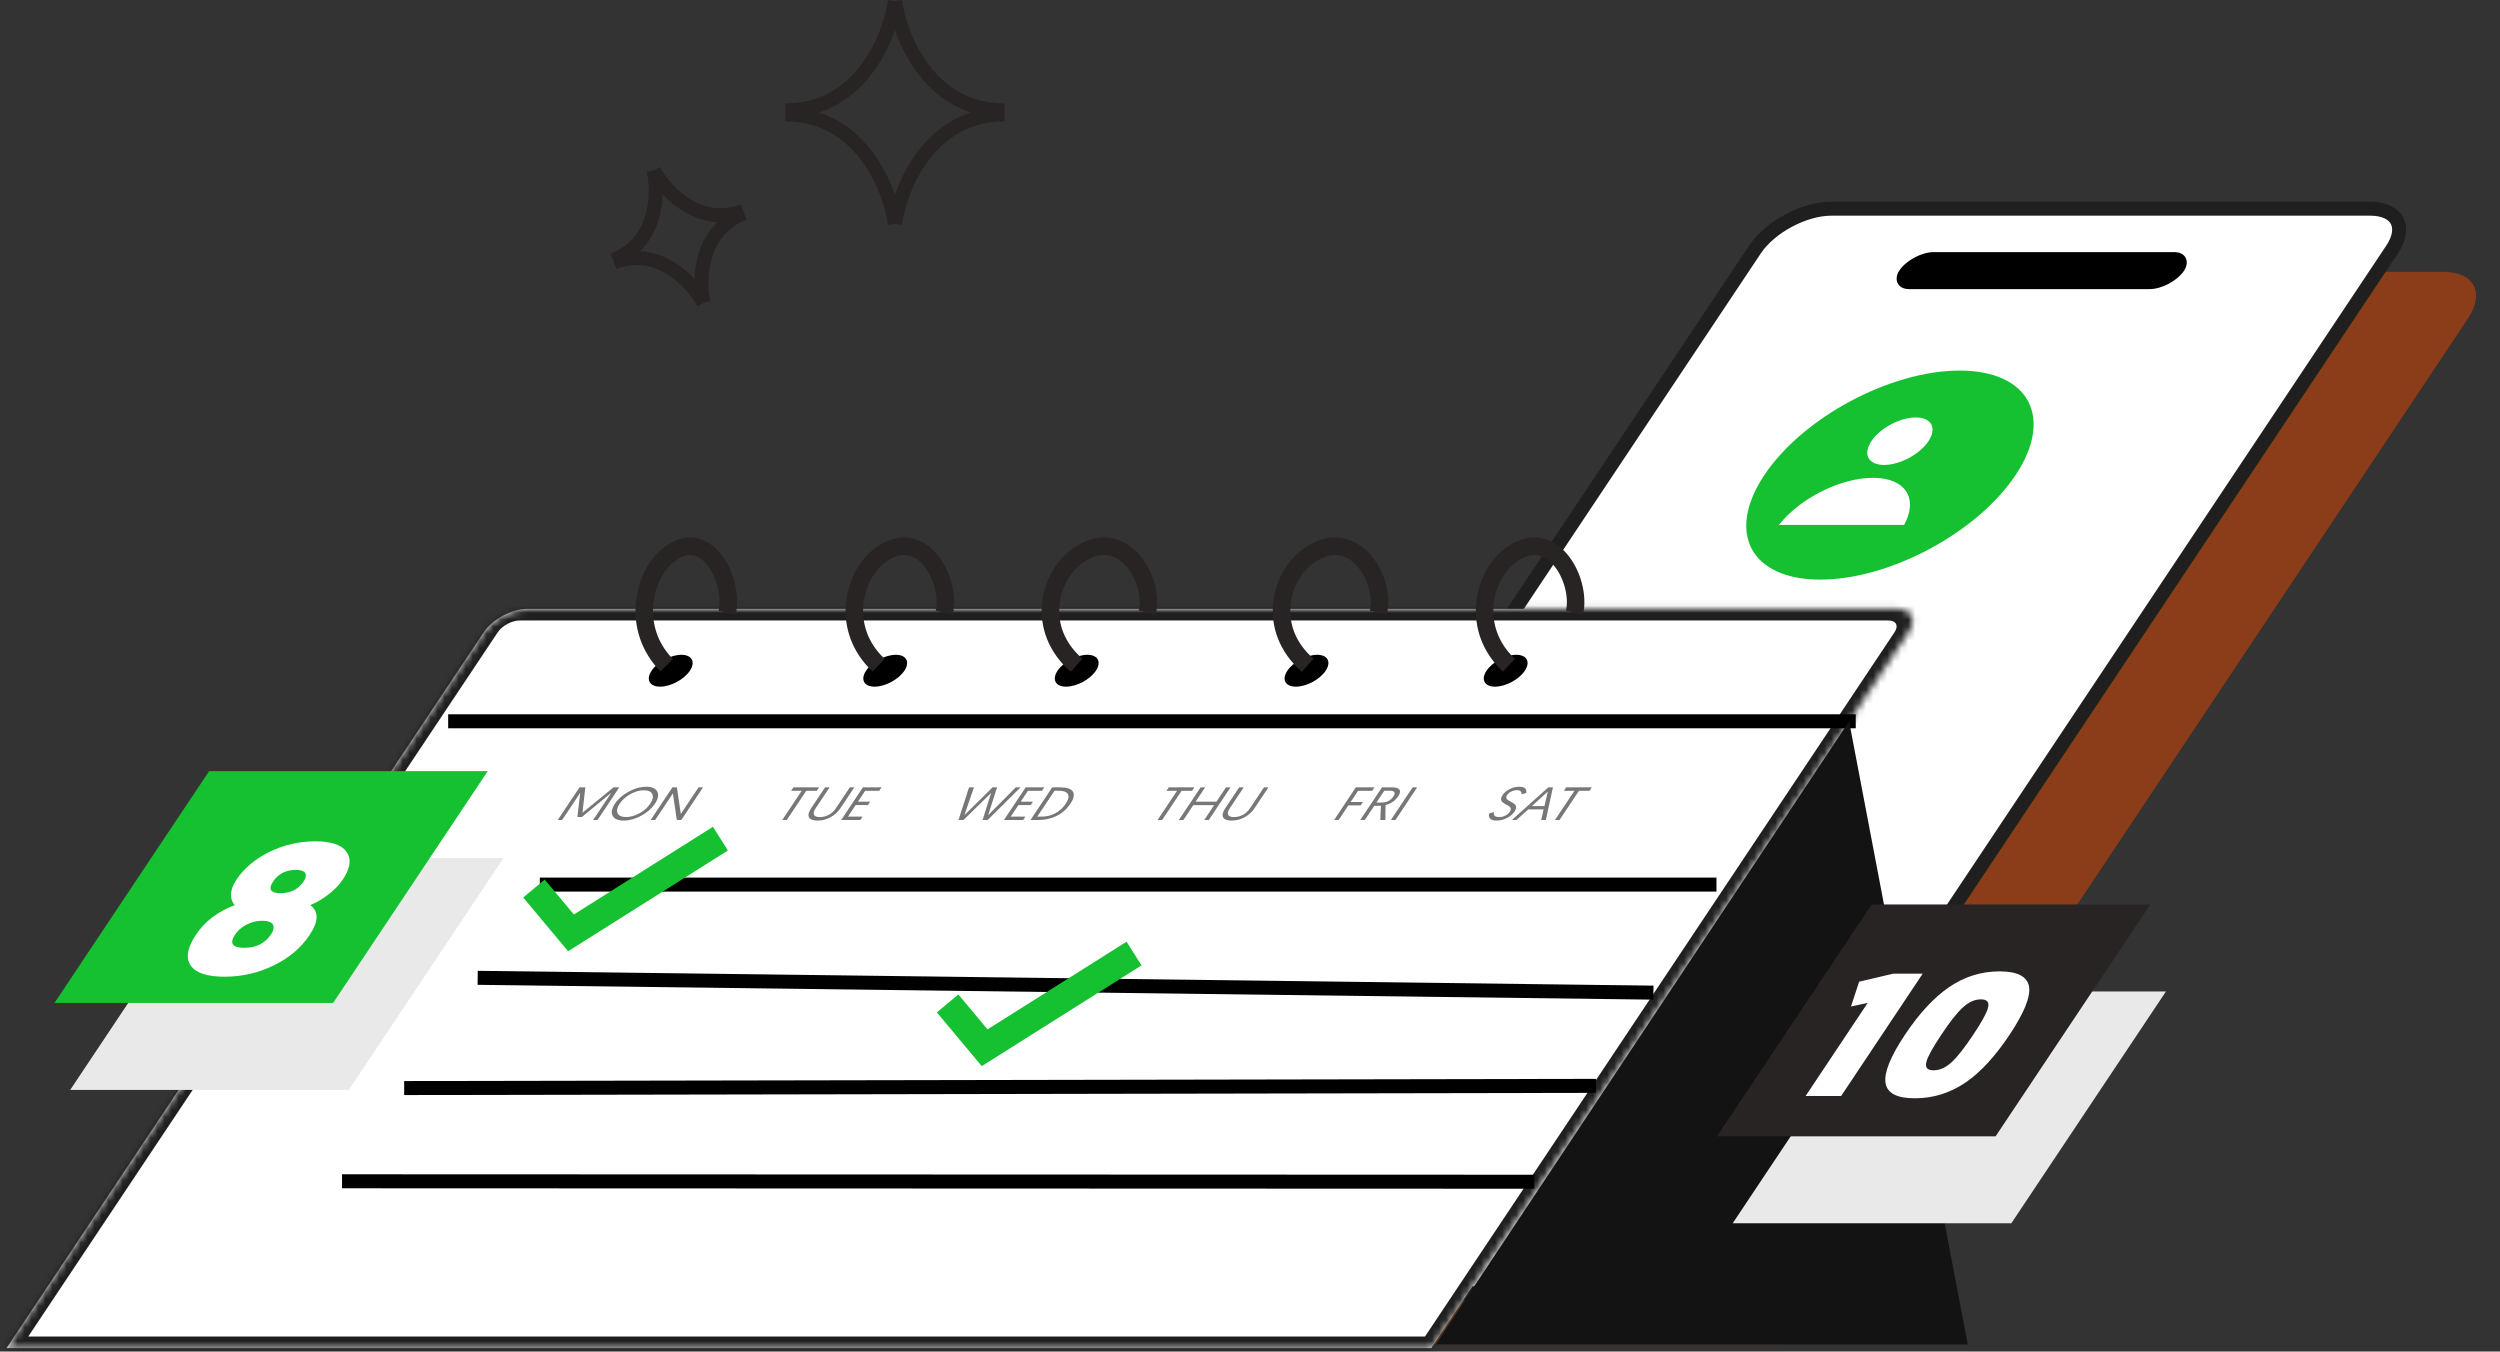 <svg width="357" height="193" viewBox="0 0 357 193" fill="none" xmlns="http://www.w3.org/2000/svg">
<rect x="0" y="0" width="357" height="193" fill="#333333" stroke="none"/>
<path d="M259.461 45.469C261.912 41.793 267.48 38.812 271.898 38.812H348.875C353.294 38.812 354.889 41.793 352.438 45.469L254.783 191.951H161.806L259.461 45.469Z" fill="#8B3D19"/>
<path d="M250.616 35.624C252.761 32.407 257.633 29.8 261.499 29.8H338.476C342.342 29.8 343.738 32.407 341.593 35.624L242.223 184.679H151.246L250.616 35.624Z" fill="white" stroke="#1F1F1F" stroke-width="2"/>
<rect width="40.675" height="6.351" rx="3.175" transform="matrix(1 0 -0.555 0.832 272.98 36)" fill="black"/>
<mask id="path-4-inside-1_240_753" fill="white">
<path d="M69.093 90.27C70.318 88.432 73.102 86.942 75.311 86.942H270.767C272.976 86.942 273.774 88.432 272.548 90.27L204.383 192.518H0.928L69.093 90.27Z"/>
</mask>
<path d="M69.093 90.27C70.318 88.432 73.102 86.942 75.311 86.942H270.767C272.976 86.942 273.774 88.432 272.548 90.27L204.383 192.518H0.928L69.093 90.27Z" fill="white"/>
<path d="M204.383 192.518L203.274 194.182H205.274L206.383 192.518H204.383ZM0.928 192.518H-1.072L-2.182 194.182H-0.182L0.928 192.518ZM74.202 88.606H269.658L271.877 85.278H76.421L74.202 88.606ZM270.548 90.27L202.383 192.518H206.383L274.548 90.27H270.548ZM205.493 190.854H2.037L-0.182 194.182H203.274L205.493 190.854ZM2.928 192.518L71.093 90.27H67.093L-1.072 192.518H2.928ZM269.658 88.606C270.762 88.606 271.161 89.351 270.548 90.27H274.548C276.386 87.513 275.19 85.278 271.877 85.278L269.658 88.606ZM76.421 85.278C73.107 85.278 68.931 87.513 67.093 90.27H71.093C71.705 89.351 73.098 88.606 74.202 88.606L76.421 85.278Z" fill="#1F1F1F" mask="url(#path-4-inside-1_240_753)"/>
<path d="M77.087 126.32H245.11" stroke="black" stroke-width="2"/>
<path d="M68.212 139.633L236.11 141.749" stroke="black" stroke-width="2"/>
<path d="M57.718 155.374L227.901 155.061" stroke="black" stroke-width="2"/>
<path d="M48.843 168.687L219.109 168.751" stroke="black" stroke-width="2"/>
<path d="M64 103H265" stroke="black" stroke-width="2"/>
<path d="M83.586 112.433L83.175 116.061L87.61 112.433H88.434L85.327 117.093H84.703L87.29 113.212L83.091 116.667H82.451L82.859 113.212L80.271 117.093H79.647L82.754 112.433H83.586ZM89.783 113.039C90.642 112.58 91.477 112.347 92.285 112.347C93.093 112.347 93.618 112.58 93.859 113.046C94.097 113.505 93.987 114.078 93.53 114.763C93.073 115.449 92.415 116.028 91.565 116.487C90.707 116.946 89.871 117.179 89.055 117.179C88.247 117.179 87.722 116.946 87.485 116.487C87.247 116.028 87.356 115.455 87.818 114.763C88.275 114.078 88.933 113.498 89.783 113.039ZM88.2 116.134C88.376 116.494 88.776 116.674 89.4 116.674C90.024 116.674 90.664 116.494 91.32 116.134C91.98 115.768 92.49 115.316 92.858 114.763C93.222 114.217 93.316 113.765 93.144 113.399C92.964 113.032 92.564 112.853 91.948 112.853C91.332 112.853 90.692 113.032 90.024 113.399C89.364 113.765 88.854 114.217 88.49 114.763C88.122 115.316 88.028 115.768 88.2 116.134ZM92.913 117.093L96.019 112.433H96.667L97.217 116.241L99.755 112.433H100.395L97.289 117.093H96.649L96.09 113.299L93.561 117.093H92.913Z" fill="#777777"/>
<path d="M111.706 117.093L114.484 112.926H112.972L113.301 112.433H116.965L116.636 112.926H115.132L112.354 117.093H111.706ZM115.518 116.7C115.367 116.387 115.467 115.961 115.826 115.422L117.819 112.433H118.467L116.479 115.415C116.217 115.808 116.133 116.114 116.234 116.334C116.327 116.567 116.611 116.68 117.075 116.68C117.539 116.68 117.975 116.567 118.386 116.334C118.781 116.114 119.109 115.802 119.371 115.409L121.355 112.433H121.995L120.007 115.415C119.651 115.948 119.183 116.374 118.61 116.694C118.017 117.02 117.399 117.179 116.743 117.179C116.079 117.179 115.673 117.02 115.518 116.7ZM120.119 117.093L123.226 112.433H125.882L125.553 112.926H123.545L122.511 114.477H124.263L123.939 114.963H122.187L121.091 116.607H123.187L122.863 117.093H120.119Z" fill="#777777"/>
<path d="M140.313 117.093L141.532 113.226L137.593 117.093H136.873L138.38 112.433H139.076L137.715 116.407L141.74 112.433H142.38L141.107 116.407L145.052 112.433H145.74L141.041 117.093H140.313ZM143.364 117.093L146.471 112.433H149.127L148.798 112.926H146.79L145.756 114.477H147.508L147.184 114.963H145.432L144.336 116.607H146.432L146.108 117.093H143.364ZM147.153 117.093L150.26 112.433H151.412C152.364 112.433 152.962 112.64 153.215 113.052C153.464 113.458 153.347 114.031 152.859 114.763C152.348 115.529 151.698 116.108 150.896 116.507C150.114 116.9 149.257 117.093 148.305 117.093H147.153ZM148.121 116.614H148.753C149.441 116.614 150.079 116.461 150.672 116.148C151.289 115.822 151.795 115.362 152.195 114.763C152.581 114.184 152.682 113.731 152.5 113.405C152.325 113.079 151.896 112.919 151.216 112.919H150.584L148.121 116.614Z" fill="#777777"/>
<path d="M165.305 117.093L168.083 112.926H166.571L166.899 112.433H170.563L170.235 112.926H168.731L165.953 117.093H165.305ZM168.343 117.093L171.449 112.433H172.097L170.735 114.477H173.711L175.073 112.433H175.721L172.615 117.093H171.967L173.382 114.969H170.406L168.991 117.093H168.343ZM174.656 116.7C174.504 116.387 174.604 115.961 174.964 115.422L176.956 112.433H177.604L175.616 115.415C175.354 115.808 175.27 116.114 175.372 116.334C175.464 116.567 175.749 116.68 176.213 116.68C176.677 116.68 177.112 116.567 177.524 116.334C177.918 116.114 178.247 115.802 178.509 115.409L180.492 112.433H181.132L179.144 115.415C178.789 115.948 178.321 116.374 177.748 116.694C177.155 117.02 176.536 117.179 175.88 117.179C175.216 117.179 174.811 117.02 174.656 116.7Z" fill="#777777"/>
<path d="M190.51 117.093L193.616 112.433H196.272L195.944 112.926H193.936L192.871 114.524H194.631L194.307 115.009H192.547L191.158 117.093H190.51ZM194.244 117.093L197.351 112.433H198.775C199.343 112.433 199.699 112.547 199.852 112.773C199.997 112.999 199.928 113.319 199.658 113.725C199.467 114.011 199.218 114.264 198.904 114.484C198.58 114.717 198.23 114.87 197.861 114.956L197.828 117.093H197.108L197.193 115.069H196.241L194.892 117.093H194.244ZM196.556 114.597H197.332C198.044 114.597 198.587 114.311 198.973 113.731C199.337 113.186 199.151 112.913 198.415 112.913H197.679L196.556 114.597ZM198.619 117.093L201.726 112.433H202.374L199.267 117.093H198.619Z" fill="#777777"/>
<path d="M212.653 116.154L213.338 115.955C213.288 116.161 213.313 116.327 213.397 116.454C213.511 116.607 213.742 116.68 214.078 116.68C214.382 116.68 214.666 116.614 214.944 116.474C215.229 116.334 215.449 116.148 215.609 115.908C215.782 115.648 215.788 115.435 215.636 115.256C215.576 115.189 215.481 115.116 215.354 115.043L215.184 114.95L215.002 114.85C214.689 114.683 214.495 114.53 214.413 114.377C214.288 114.157 214.338 113.878 214.564 113.538C214.791 113.199 215.126 112.913 215.56 112.693C216.011 112.46 216.471 112.347 216.959 112.347C217.399 112.347 217.704 112.453 217.861 112.673C217.916 112.76 217.95 112.853 217.962 112.966C217.976 113.052 217.97 113.146 217.948 113.239L217.28 113.425C217.294 113.272 217.266 113.146 217.189 113.046C217.082 112.906 216.894 112.839 216.622 112.839C216.326 112.839 216.042 112.906 215.781 113.046C215.537 113.172 215.346 113.339 215.212 113.538C215.057 113.771 215.056 113.978 215.217 114.144C215.276 114.211 215.376 114.277 215.503 114.35L215.677 114.45L215.862 114.543C216.167 114.71 216.361 114.876 216.442 115.029C216.559 115.262 216.509 115.542 216.287 115.875C216.034 116.254 215.678 116.56 215.214 116.8C214.733 117.053 214.233 117.179 213.721 117.179C213.233 117.179 212.901 117.066 212.736 116.833C212.608 116.654 212.575 116.427 212.653 116.154ZM220.425 115.582H218.233L216.554 117.093H215.898L221.1 112.433H221.756L220.746 117.093H220.09L220.425 115.582ZM220.544 115.116L221.033 113.026L218.744 115.116H220.544ZM222.052 117.093L224.83 112.926H223.318L223.646 112.433H227.31L226.982 112.926H225.478L222.7 117.093H222.052Z" fill="#777777"/>
<path d="M281 192H205L264.05 103L281 192Z" fill="#131313"/>
<circle cx="2.735" cy="2.735" r="2.735" transform="matrix(1 0 -0.555 0.832 94.564 93.505)" fill="black"/>
<circle cx="2.735" cy="2.735" r="2.735" transform="matrix(1 0 -0.555 0.832 125.191 93.505)" fill="black"/>
<circle cx="2.735" cy="2.735" r="2.735" transform="matrix(1 0 -0.555 0.832 152.537 93.505)" fill="black"/>
<circle cx="2.735" cy="2.735" r="2.735" transform="matrix(1 0 -0.555 0.832 185.353 93.505)" fill="black"/>
<circle cx="2.735" cy="2.735" r="2.735" transform="matrix(1 0 -0.555 0.832 213.793 93.505)" fill="black"/>
<path d="M95.206 95C90.124 89.822 91.822 82.385 95.206 79.467C100.795 74.646 104.86 82.859 103.844 87.501" stroke="#282423" stroke-width="2.5"/>
<path d="M125.473 95C119.968 89.822 121.808 82.385 125.473 79.467C131.528 74.646 135.932 82.859 134.831 87.501" stroke="#282423" stroke-width="2.5"/>
<path d="M153.74 95C147.812 89.822 149.793 82.385 153.74 79.467C160.261 74.646 165.003 82.859 163.818 87.501" stroke="#282423" stroke-width="2.5"/>
<path d="M186.74 95C180.812 89.822 182.793 82.385 186.74 79.467C193.261 74.646 198.003 82.859 196.818 87.501" stroke="#282423" stroke-width="2.5"/>
<path d="M215.473 95C209.968 89.822 211.808 82.385 215.473 79.467C221.528 74.646 225.932 82.859 224.831 87.501" stroke="#282423" stroke-width="2.5"/>
<path d="M76.249 126.88L81.54 133.212L102.875 119.757" stroke="#16C131" stroke-width="4"/>
<path d="M135.317 143.288L140.608 149.619L161.942 136.165" stroke="#16C131" stroke-width="4"/>
<path fill-rule="evenodd" clip-rule="evenodd" d="M92.149 30.768C92.834 28.474 92.701 26.052 92.368 24.549L93.346 24.332L94.221 23.852C94.962 25.201 96.459 27.11 98.486 28.384C100.482 29.638 102.951 30.26 105.785 29.194L106.489 31.066C106.489 31.066 106.489 31.066 106.489 31.066L106.614 31.398C103.78 32.464 102.334 34.56 101.66 36.819C100.976 39.113 101.108 41.535 101.441 43.038L100.466 43.254L99.589 43.735C98.848 42.386 97.352 40.478 95.324 39.204C93.328 37.95 90.859 37.327 88.025 38.393L87.9 38.061C87.9 38.061 87.9 38.061 87.9 38.061L87.195 36.189C90.029 35.123 91.475 33.027 92.149 30.768ZM91.409 35.862C93.279 35.963 94.96 36.613 96.388 37.51C97.458 38.182 98.393 38.996 99.177 39.832C99.216 38.686 99.383 37.458 99.744 36.247C100.226 34.631 101.061 33.035 102.401 31.725C100.53 31.624 98.85 30.974 97.422 30.077C96.352 29.405 95.417 28.591 94.632 27.754C94.594 28.9 94.427 30.129 94.066 31.34C93.584 32.956 92.748 34.552 91.409 35.862Z" fill="#282423"/>
<path fill-rule="evenodd" clip-rule="evenodd" d="M122.925 9.309C125.277 6.214 126.454 2.475 126.808 0L127.798 0.141L128.788 0C129.142 2.475 130.319 6.214 132.671 9.309C135.001 12.375 138.451 14.778 143.435 14.778V15.336V16.778V17.336C138.451 17.336 135.001 19.739 132.671 22.805C130.319 25.9 129.142 29.64 128.788 32.114L127.798 31.973L126.808 32.114C126.454 29.64 125.277 25.9 122.925 22.805C120.595 19.739 117.145 17.336 112.161 17.336V16.778V15.336V14.778C117.145 14.778 120.595 12.375 122.925 9.309ZM116.932 16.057C120.207 17.107 122.694 19.196 124.517 21.595C126.029 23.583 127.094 25.795 127.798 27.835C128.502 25.795 129.567 23.583 131.079 21.595C132.902 19.196 135.389 17.107 138.664 16.057C135.389 15.007 132.902 12.918 131.079 10.52C129.567 8.531 128.502 6.32 127.798 4.279C127.094 6.32 126.029 8.531 124.517 10.52C122.694 12.918 120.207 15.007 116.932 16.057Z" fill="#282423"/>
<circle cx="17.939" cy="17.939" r="17.939" transform="matrix(1 0 -0.555 0.832 261.901 52.919)" fill="#16C131"/>
<circle cx="4.076" cy="4.076" r="4.076" transform="matrix(1 0 -0.555 0.832 269.493 59.612)" fill="white"/>
<path fill-rule="evenodd" clip-rule="evenodd" d="M271.906 74.959H254.032C257 71.182 262.796 68.233 267.453 68.233C272.11 68.233 273.973 71.182 271.906 74.959Z" fill="white"/>
<rect width="39.789" height="39.789" transform="matrix(1 0 -0.555 0.832 32.107 122.535)" fill="#E9E9E9"/>
<rect width="39.789" height="39.789" transform="matrix(1 0 -0.555 0.832 269.51 141.58)" fill="#E9E9E9"/>
<rect width="39.789" height="39.789" transform="matrix(1 0 -0.555 0.832 29.864 110.115)" fill="#16C131"/>
<rect width="39.789" height="39.789" transform="matrix(1 0 -0.555 0.832 267.267 129.159)" fill="#282423"/>
<path d="M27.227 137.876C26.497 136.81 26.738 135.346 27.962 133.509C29.24 131.592 31.077 130.181 33.523 129.249C33.163 128.876 33.002 128.397 32.991 127.838C32.973 127.145 33.246 126.4 33.796 125.574C34.843 124.004 36.385 122.699 38.404 121.687C40.504 120.649 42.697 120.143 45.001 120.143C47.305 120.143 48.824 120.649 49.508 121.687C50.209 122.699 50.011 124.004 48.964 125.574C48.414 126.4 47.693 127.145 46.751 127.838C45.977 128.423 45.145 128.903 44.306 129.249C45.527 130.154 45.514 131.565 44.218 133.509C42.994 135.346 41.299 136.784 39.117 137.849C36.885 138.941 34.546 139.473 32.082 139.473C29.586 139.473 27.957 138.941 27.227 137.876ZM35.179 132.045C34.482 132.417 33.956 132.87 33.584 133.429C32.732 134.707 33.17 135.346 34.866 135.346C36.562 135.346 37.852 134.707 38.704 133.429C39.076 132.87 39.154 132.417 38.987 132.045C38.755 131.672 38.239 131.485 37.439 131.485C36.639 131.485 35.907 131.672 35.179 132.045ZM39.009 125.867C38.263 126.986 38.627 127.545 40.066 127.545C41.507 127.545 42.615 126.986 43.361 125.867C43.68 125.388 43.755 124.989 43.598 124.696C43.395 124.376 42.957 124.217 42.285 124.217C40.845 124.217 39.736 124.776 39.009 125.867Z" fill="white"/>
<path d="M274.56 139.039L262.911 156.512H257.841L266.711 143.207L264.322 143.731L265.485 140.187L270.36 139.039H274.56ZM280.676 154.59C278.448 156.087 276.058 156.836 273.448 156.836C270.838 156.836 269.448 156.087 269.246 154.59C269.058 153.117 269.972 150.845 272.019 147.775C274.066 144.705 276.18 142.433 278.332 140.961C280.531 139.463 282.92 138.714 285.53 138.714C288.14 138.714 289.531 139.463 289.762 140.961C289.95 142.433 289.006 144.705 286.959 147.775C284.912 150.845 282.828 153.117 280.676 154.59ZM275.096 151.619C274.877 152.443 275.211 152.842 276.111 152.842C277.011 152.842 277.877 152.443 278.756 151.619C279.539 150.895 280.538 149.622 281.769 147.775C283 145.928 283.699 144.655 283.882 143.931C284.101 143.107 283.767 142.708 282.867 142.708C281.967 142.708 281.101 143.107 280.222 143.931C279.439 144.655 278.44 145.928 277.209 147.775C275.978 149.622 275.279 150.895 275.096 151.619Z" fill="white"/>
</svg>

